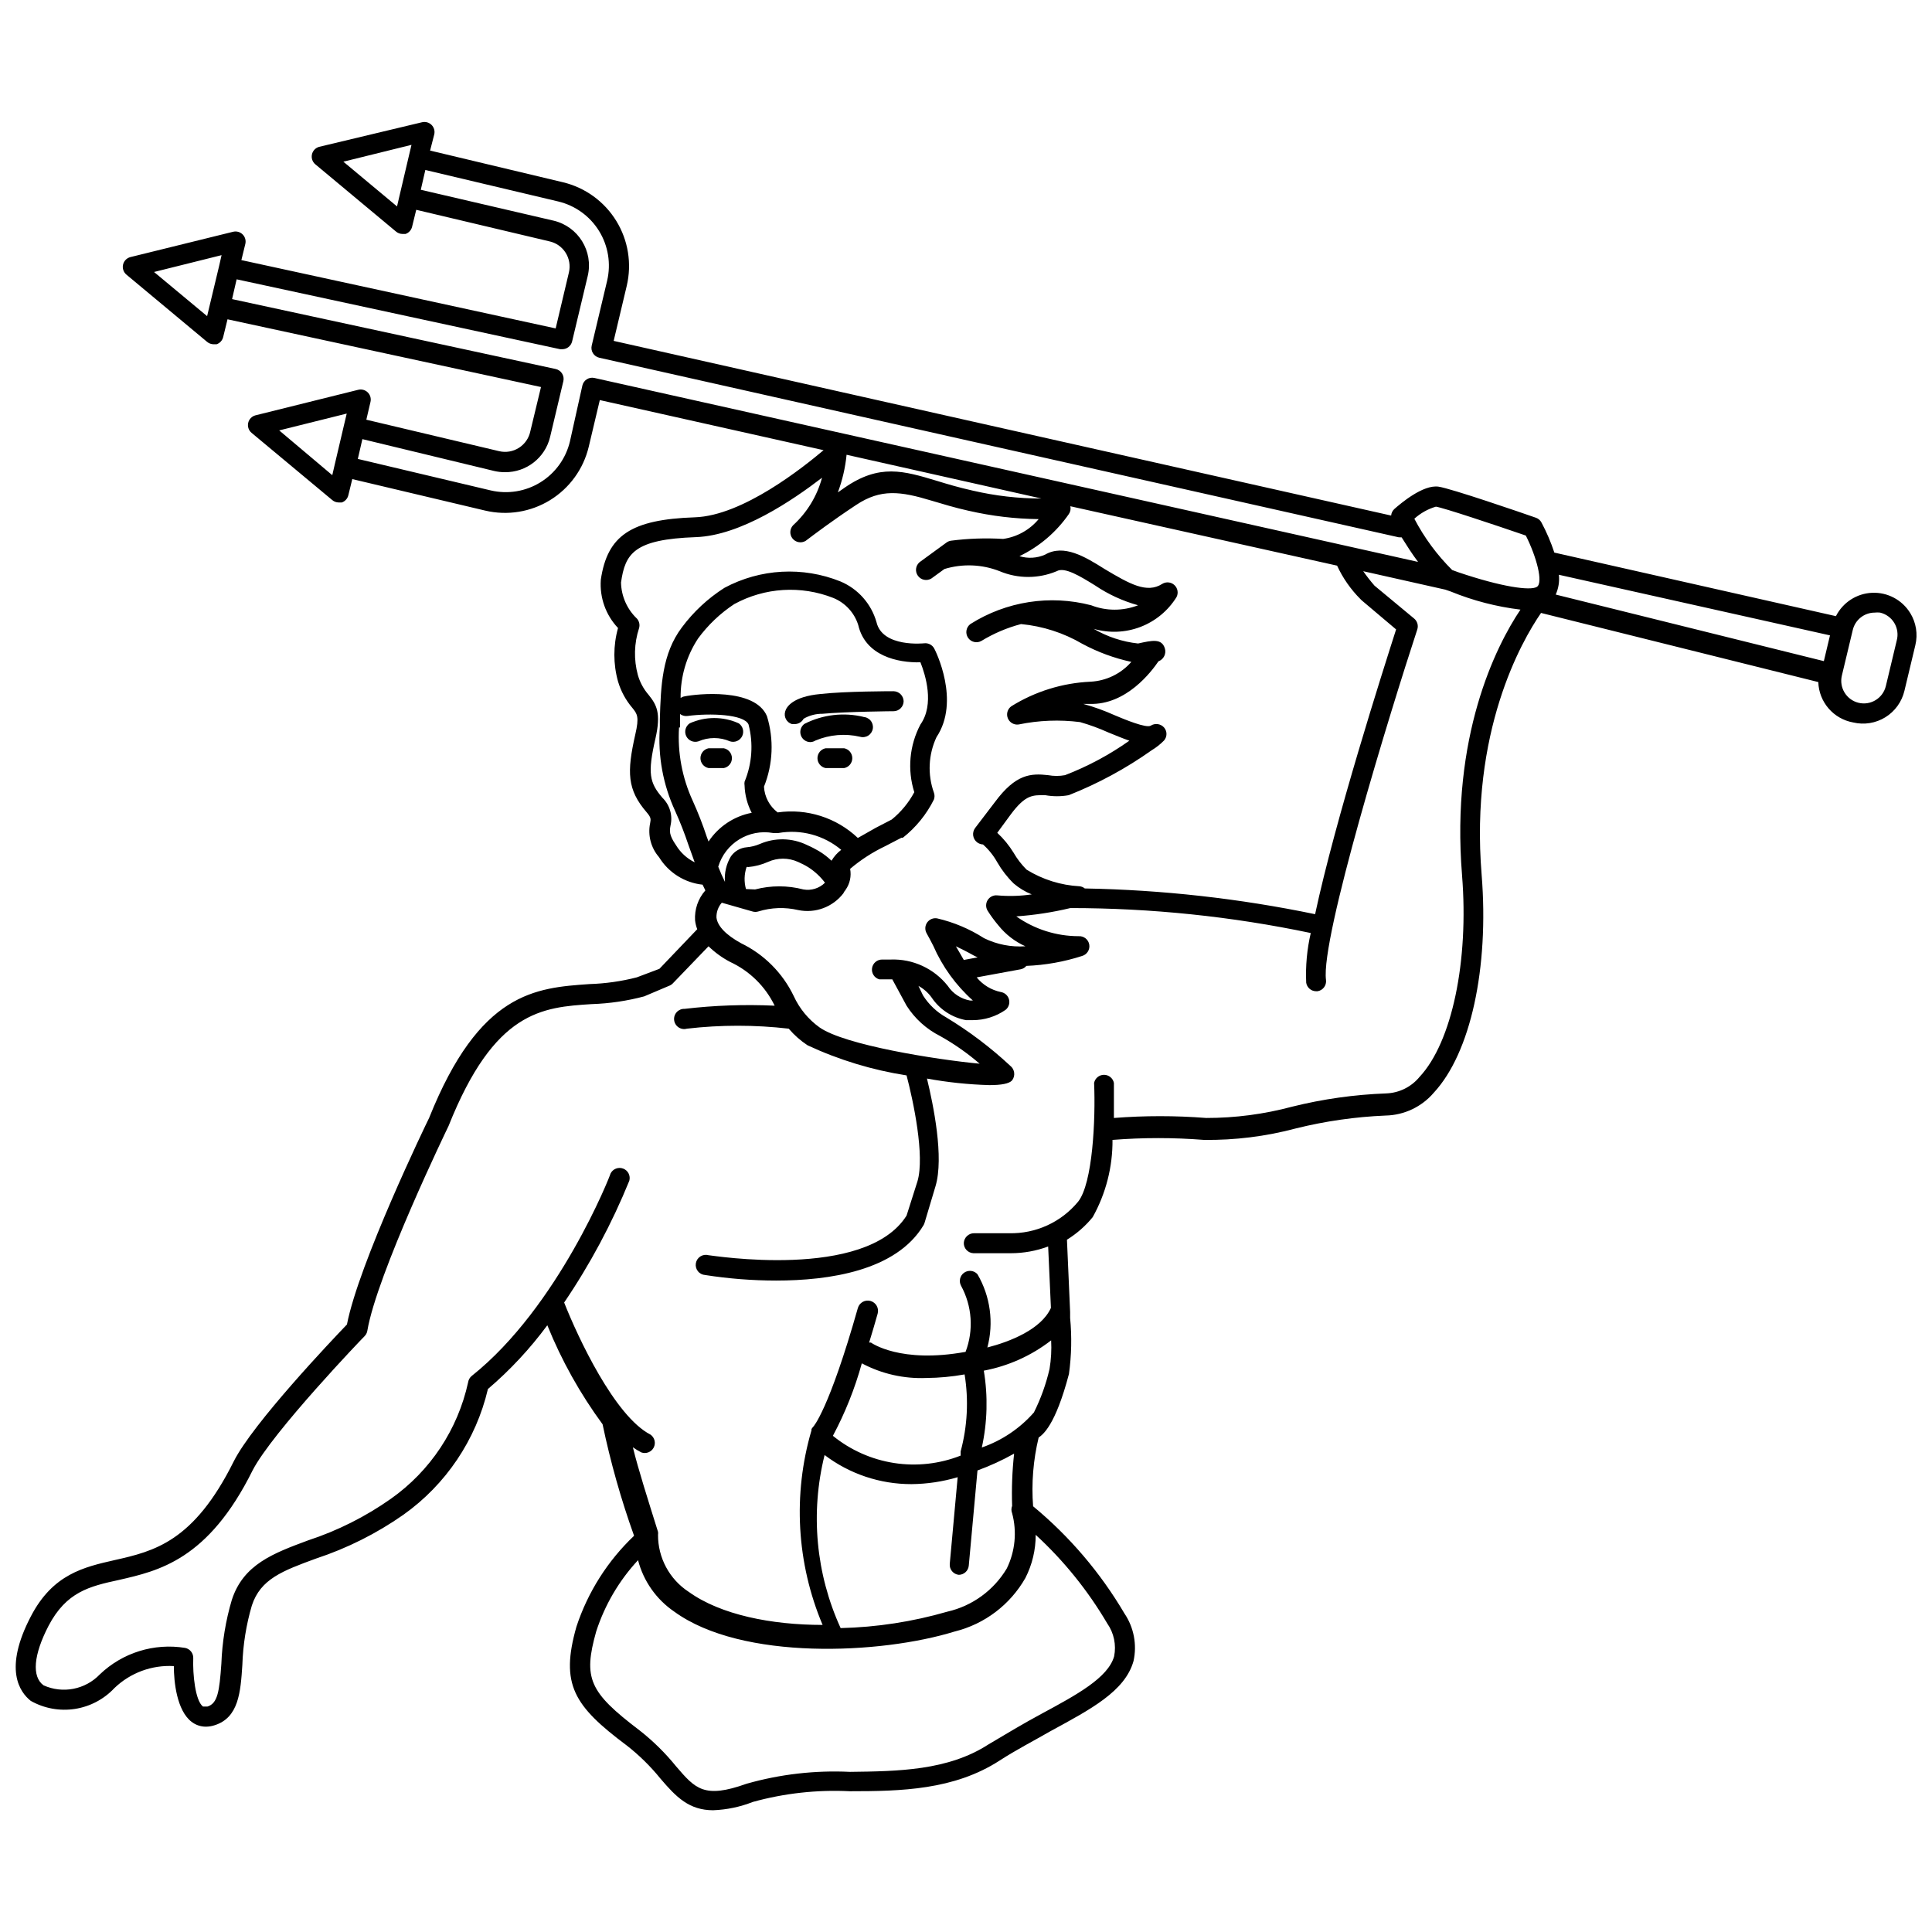 <?xml version="1.0" encoding="UTF-8"?>
<!-- Uploaded to: ICON Repo, www.iconrepo.com, Generator: ICON Repo Mixer Tools -->
<svg width="800px" height="800px" version="1.1" viewBox="144 144 512 512" xmlns="http://www.w3.org/2000/svg">
 <defs>
  <clipPath id="a">
   <path d="m148.09 176h503.81v448h-503.81z"/>
  </clipPath>
 </defs>
 <path d="m353.87 335.89h0.734c0.988 0 1.898-0.547 2.363-1.418 1.512-0.879 3.234-1.332 4.984-1.312 6.297-0.578 18.789-0.684 18.895-0.684v0.004c1.457-0.031 2.625-1.219 2.625-2.68-0.059-1.445-1.23-2.594-2.68-2.621-0.523 0-12.805 0-19.312 0.734-7.453 0.684-9.078 3.465-9.395 4.617h0.004c-0.215 0.684-0.145 1.422 0.191 2.051 0.332 0.633 0.906 1.102 1.59 1.309z"/>
 <g clip-path="url(#a)">
  <path d="m650.22 306.45c-2.144-3.481-6-5.527-10.086-5.352-4.082 0.172-7.754 2.543-9.594 6.191l-74.625-16.848c-0.902-2.754-2.047-5.422-3.414-7.977-0.312-0.59-0.836-1.039-1.469-1.258-3.727-1.312-22.516-7.766-25.82-8.238-4.094-0.578-9.973 4.41-11.703 5.93-0.488 0.449-0.789 1.066-0.84 1.73l-206.04-46.289 3.465-14.59c1.387-5.879 0.387-12.07-2.781-17.215-3.164-5.144-8.242-8.824-14.117-10.23l-35.215-8.398 1.102-4.301c0.211-0.91-0.066-1.859-0.73-2.512-0.664-0.656-1.621-0.914-2.523-0.691l-27.238 6.508c-0.957 0.258-1.699 1.023-1.918 1.992s0.113 1.98 0.867 2.625l21.41 17.844h0.004c0.469 0.398 1.062 0.621 1.68 0.629h0.84c0.859-0.293 1.512-1.004 1.73-1.887l1.102-4.512 35.215 8.344c1.801 0.375 3.375 1.461 4.359 3.012 0.988 1.551 1.309 3.434 0.891 5.227l-3.516 14.852-83.289-18.105 1.051-4.305c0.211-0.906-0.066-1.859-0.73-2.512-0.664-0.652-1.621-0.914-2.523-0.688l-27.238 6.715c-0.957 0.258-1.695 1.023-1.918 1.992-0.219 0.969 0.113 1.98 0.871 2.629l21.41 17.844v-0.004c0.473 0.398 1.062 0.621 1.68 0.633h0.84c0.859-0.297 1.512-1.008 1.73-1.891l1.156-4.723 83.074 17.949-2.832 11.754c-0.375 1.801-1.465 3.371-3.016 4.359-1.551 0.988-3.434 1.309-5.223 0.891l-35.215-8.344 1.102-4.723v-0.004c0.211-0.906-0.066-1.859-0.73-2.512-0.664-0.652-1.621-0.914-2.523-0.688l-27.238 6.769c-0.961 0.258-1.699 1.023-1.918 1.992s0.113 1.98 0.867 2.625l21.414 17.844c0.469 0.398 1.062 0.617 1.68 0.629h0.84c0.859-0.293 1.512-1.004 1.73-1.887l1.051-4.305 35.215 8.344c5.879 1.387 12.07 0.391 17.215-2.777s8.824-8.246 10.23-14.121l2.938-12.387 59.301 13.277c-5.246 4.41-21.359 17.371-34.113 17.789-16.898 0.578-23.195 4.777-24.93 16.582l0.008 0.004c-0.336 4.703 1.32 9.332 4.562 12.754-1.297 4.633-1.297 9.535 0 14.168 0.758 2.566 2.047 4.945 3.781 6.981 1.312 1.625 1.891 2.363 0.789 7.086-2.258 9.973-2.152 14.59 2.992 20.57 1.207 1.418 1.156 1.785 0.945 2.938l-0.004 0.004c-0.648 3.195 0.223 6.512 2.359 8.973 2.508 4.094 6.773 6.793 11.547 7.297l0.734 1.523v-0.004c-1.922 2.176-2.902 5.027-2.727 7.926 0.09 0.809 0.285 1.602 0.574 2.359l-10.023 10.496-5.984 2.258h0.004c-4.106 1.055-8.309 1.652-12.543 1.785-14.328 0.996-29.125 2.047-42.508 35.477-0.789 1.574-18.629 38.52-21.777 54.738-3.832 3.988-24.98 26.238-30.02 36.316-10.605 21.305-21.102 23.773-31.598 26.133-8.031 1.836-16.32 3.672-22.148 14.906-7.293 13.961-2.992 20.047 0 22.41l0.004-0.004c3.539 1.992 7.648 2.738 11.66 2.121 4.016-0.621 7.707-2.566 10.484-5.531 4.211-4.047 9.918-6.156 15.746-5.824 0 4.199 0.789 11.754 4.672 14.746 1.094 0.855 2.441 1.316 3.828 1.312 0.77-0.008 1.531-0.129 2.258-0.367 6.453-1.996 6.926-8.816 7.398-16.008 0.172-5.332 1.016-10.625 2.519-15.742 2.309-7.031 8.133-9.184 17.004-12.438 8.242-2.715 16.039-6.625 23.145-11.598 11.281-8.012 19.246-19.859 22.41-33.328 5.875-5.012 11.156-10.68 15.742-16.898 3.769 9.324 8.688 18.137 14.645 26.242 2.098 10.027 4.883 19.902 8.344 29.547-7.004 6.644-12.25 14.918-15.273 24.086-4.356 15.324-0.684 20.992 13.328 31.488h0.004c3.297 2.574 6.289 5.512 8.922 8.766 4.199 4.934 7.609 8.398 14.012 8.398v-0.004c3.598-0.137 7.144-0.883 10.496-2.203 8.348-2.305 17.012-3.262 25.66-2.832 13.594 0 27.656-0.316 39.727-8.133 4.461-2.887 9.078-5.246 13.539-7.82 10.496-5.719 19.68-10.496 21.938-18.527h0.004c0.969-4.367 0.094-8.945-2.414-12.648-6.356-10.797-14.543-20.406-24.195-28.391-0.465-6.109 0.031-12.254 1.469-18.211 1.102-0.789 4.41-3.098 8.031-16.848 0.68-4.922 0.785-9.906 0.312-14.852v-1.574l-0.84-19.156c2.59-1.602 4.898-3.621 6.824-5.981 3.492-6.254 5.301-13.305 5.246-20.469 8.07-0.637 16.18-0.637 24.246 0 8.219 0.098 16.41-0.926 24.352-3.043 7.789-1.934 15.754-3.074 23.773-3.41 4.945-0.102 9.605-2.32 12.805-6.09 9.707-10.496 14.641-32.957 12.648-57.727-3.098-37.891 10.496-61.77 15.742-69.379l73.473 18.316h0.004c0.164 5.301 4.016 9.766 9.234 10.703 2.918 0.695 5.988 0.199 8.539-1.375 2.551-1.578 4.367-4.102 5.055-7.019l2.887-12.07c0.707-2.922 0.215-6-1.367-8.555zm-21.254 5.93-1.625 6.824-71.059-17.637c0.738-1.641 1.027-3.453 0.84-5.246zm-104.43-34.113c2.047 0.316 15.273 4.723 23.824 7.66 2.832 5.617 4.672 12.492 2.938 13.594-1.73 1.102-9.395 0-20.73-3.832l-1.73-0.629c-4.016-3.988-7.398-8.574-10.023-13.59 1.641-1.484 3.598-2.582 5.723-3.203zm-289.54-91.418 18.055-4.461-0.684 2.887-2.465 10.496-0.684 2.938zm-50.172 29.23 17.895-4.461-0.629 2.781-3.203 13.383zm33.168 41.984 17.895-4.461-0.734 3.098-2.465 10.496-0.629 2.731zm83.496-13.906c-1.414-0.297-2.809 0.586-3.148 1.992l-3.305 14.852c-1.074 4.5-3.883 8.391-7.82 10.82-3.934 2.43-8.672 3.199-13.172 2.144l-35.215-8.344 1.207-5.246 34.953 8.445c0.93 0.215 1.879 0.32 2.832 0.316 5.68 0.055 10.645-3.82 11.965-9.344l3.516-14.801v0.004c0.156-0.699 0.027-1.426-0.355-2.027-0.383-0.602-0.992-1.023-1.691-1.176l-85.75-18.523 1.207-5.246 85.754 18.527h0.578l-0.004-0.004c1.227-0.016 2.285-0.859 2.574-2.047l4.144-17.371c1.543-6.535-2.496-13.086-9.027-14.645l-35.215-8.188 1.207-5.246 35.215 8.344c4.5 1.074 8.391 3.883 10.82 7.82 2.43 3.934 3.199 8.672 2.144 13.172l-4.094 17.215c-0.328 1.434 0.562 2.863 1.992 3.199l211.91 47.598 0.734 0.004c1.312 2.098 2.781 4.41 4.356 6.508zm203.05 58.617 0.316 0.316 9.129 7.715c-3.359 10.496-16.113 50.383-21.465 75.465-20.086-4.168-40.52-6.449-61.031-6.82-0.391-0.32-0.867-0.52-1.367-0.578-4.984-0.266-9.82-1.781-14.062-4.406-1.348-1.348-2.512-2.863-3.465-4.516-1.191-1.934-2.641-3.699-4.305-5.246l3.465-4.723c4.094-5.562 6.035-5.246 9.238-5.246v-0.004c2.062 0.371 4.18 0.371 6.242 0 7.781-3.074 15.164-7.074 21.992-11.914 1.188-0.715 2.281-1.578 3.254-2.57 0.867-0.992 0.867-2.473 0-3.465-0.898-1-2.391-1.199-3.519-0.473-1.156 0.734-6.875-1.625-9.605-2.781h0.004c-2.684-1.207-5.457-2.207-8.293-2.988h-0.789 2.414c9.812 0.367 16.531-8.66 18.316-11.285 1.398-0.52 2.141-2.047 1.68-3.465-0.84-2.625-3.305-2.098-7.086-1.258h0.004c-4.148-0.453-8.156-1.777-11.758-3.883 4.074 1.188 8.422 1.008 12.383-0.508 3.961-1.516 7.316-4.285 9.555-7.891 0.559-1.066 0.332-2.375-0.551-3.199-0.879-0.82-2.203-0.949-3.227-0.316-4.094 2.625-8.66 0-15.273-3.938-5.246-3.305-10.812-6.664-15.742-3.832v0.004c-2.148 0.961-4.574 1.109-6.824 0.418 5.246-2.516 9.75-6.348 13.066-11.125 0.434-0.609 0.586-1.371 0.422-2.102l70.691 15.742v0.004c1.523 3.297 3.621 6.301 6.191 8.867zm-84.547-26.66c-6.129 0-12.238-0.707-18.211-2.098-3.57-0.789-6.719-1.73-9.445-2.57-8.871-2.676-15.273-4.617-24.562 1.836l-1.73 1.207c1.195-3.211 1.973-6.562 2.309-9.973zm-96.824 91.895c-1.891-2.731-1.73-3.777-1.469-5.246 0.621-2.66-0.195-5.449-2.152-7.348-3.41-3.988-3.988-6.402-1.836-15.742 1.523-6.719 0.316-8.871-1.836-11.547l-0.004-0.004c-1.312-1.52-2.281-3.312-2.832-5.246-1.109-4.07-1-8.375 0.316-12.387 0.266-0.871 0.066-1.824-0.527-2.519-2.641-2.504-4.172-5.961-4.25-9.602 1.102-7.715 3.465-11.441 19.836-12.02 11.965-0.418 25.77-9.867 33.43-15.742-1.297 4.844-3.957 9.215-7.66 12.594-0.922 0.969-0.988 2.469-0.152 3.516 0.832 1.043 2.309 1.312 3.457 0.633 2.519-1.891 6.926-5.246 13.434-9.551 6.508-4.305 11.703-3.621 19.996-1.102 2.832 0.84 6.035 1.836 9.812 2.676l0.004-0.004c6.078 1.398 12.289 2.141 18.523 2.207-2.371 2.852-5.719 4.723-9.395 5.246-4.621-0.277-9.262-0.121-13.852 0.473-0.418 0.066-0.812 0.227-1.156 0.473l-7.191 5.246v0.004c-1.043 0.914-1.215 2.473-0.395 3.59 0.82 1.121 2.359 1.43 3.547 0.711l3.465-2.519h-0.004c4.809-1.465 9.969-1.262 14.645 0.578 4.832 2.031 10.277 2.031 15.113 0 2.098-1.207 6.191 1.312 10.18 3.777 3.488 2.356 7.336 4.125 11.391 5.25-4 1.559-8.441 1.559-12.441 0-10.898-2.844-22.492-1.039-32.012 4.984-1.125 0.852-1.398 2.43-0.621 3.609s2.336 1.551 3.562 0.852c3.262-1.988 6.797-3.492 10.496-4.461 5.738 0.543 11.293 2.332 16.266 5.25 4.078 2.188 8.441 3.797 12.965 4.773-2.746 3.141-6.648 5.031-10.812 5.25-7.438 0.336-14.668 2.578-20.992 6.508-1.008 0.715-1.391 2.031-0.93 3.176 0.461 1.148 1.648 1.832 2.871 1.652 5.352-1.105 10.848-1.316 16.27-0.629 2.547 0.727 5.039 1.637 7.453 2.727 1.941 0.789 3.832 1.574 5.617 2.203h-0.004c-5.285 3.738-11.012 6.805-17.055 9.133-1.473 0.27-2.984 0.27-4.461 0-4.617-0.523-8.605-0.316-14.117 7.137l-5.246 6.875c-0.883 1.195-0.648 2.871 0.523 3.781 0.453 0.344 1.004 0.547 1.574 0.574 1.516 1.355 2.793 2.949 3.777 4.723 1.191 2.062 2.656 3.953 4.356 5.617 1.426 1.219 3.039 2.191 4.777 2.887-3.023 0.445-6.09 0.535-9.133 0.262-1.008-0.105-1.988 0.371-2.535 1.227-0.543 0.855-0.559 1.945-0.035 2.816 0.867 1.379 1.832 2.695 2.887 3.934 1.906 2.379 4.352 4.269 7.137 5.512-3.781 0.262-7.566-0.48-10.969-2.152-3.812-2.449-8.02-4.223-12.438-5.246-1.012-0.172-2.031 0.254-2.625 1.094s-0.652 1.941-0.156 2.84c0.523 0.945 1.156 2.098 1.785 3.359 2.418 5.527 5.996 10.465 10.496 14.484h-0.734c-2.426-0.426-4.57-1.828-5.93-3.883-3.652-4.617-9.289-7.211-15.168-6.981h-2.203c-1.344-0.023-2.496 0.953-2.695 2.277-0.199 1.328 0.617 2.598 1.906 2.969h3.461l3.781 6.981c2.18 3.426 5.246 6.199 8.871 8.031 3.738 2.086 7.254 4.547 10.496 7.348-11.652-1.102-35.738-4.934-42.402-9.605h-0.004c-2.981-2.133-5.352-5.008-6.875-8.344-2.93-6.09-7.828-11.008-13.906-13.961-4.039-2.203-6.297-4.566-6.559-6.824v0.004c-0.047-1.445 0.457-2.856 1.414-3.938l8.082 2.309c0.531 0.172 1.098 0.172 1.629 0 3.402-1.047 7.027-1.172 10.496-0.367 4.559 0.965 9.262-0.797 12.07-4.512 0-0.262 0.367-0.523 0.523-0.84 1.141-1.613 1.574-3.621 1.207-5.562 2.809-2.387 5.914-4.394 9.238-5.984l4.356-2.258h0.367v0.004c3.461-2.727 6.277-6.188 8.238-10.129 0.219-0.594 0.219-1.246 0-1.84-1.715-4.797-1.469-10.074 0.684-14.691 6.402-9.605-0.262-22.883-0.578-23.457v-0.004c-0.512-0.98-1.578-1.543-2.676-1.418 0 0-11.074 1.207-12.648-5.617v0.004c-1.379-4.84-4.867-8.793-9.5-10.758-10.008-4.039-21.293-3.426-30.805 1.68-4.367 2.781-8.191 6.34-11.281 10.496-5.246 6.981-5.562 15.43-5.824 24.352v2.098h-0.004c-0.543 7.606 0.848 15.223 4.043 22.145 1.324 2.93 2.496 5.926 3.516 8.977l1.68 4.672v-0.004c-2.039-1.004-3.75-2.57-4.934-4.512zm74.152 26.766c1.312 0.629 2.938 1.418 4.879 2.519l0.891 0.418-3.672 0.684c-0.785-1.363-1.465-2.57-2.098-3.621zm-58.723-90.688c8.07-4.406 17.684-5 26.238-1.625 3.168 1.289 5.594 3.926 6.613 7.188 1.891 8.188 10.496 10.023 16.48 9.867 1.312 3.305 3.777 11.125 0 16.48-2.922 5.523-3.508 11.988-1.629 17.945-1.492 2.789-3.527 5.254-5.981 7.242l-4.25 2.203-4.723 2.676-0.004 0.004c-5.676-5.387-13.508-7.879-21.254-6.769-2.152-1.633-3.477-4.129-3.621-6.824 2.391-5.953 2.668-12.547 0.789-18.684-3.203-7.609-18.734-5.879-21.832-5.246-0.379 0.062-0.734 0.207-1.051 0.418-0.059-5.59 1.547-11.07 4.617-15.742 2.637-3.59 5.887-6.684 9.605-9.133zm10.496 60.668h1.207c5.93-1.047 12.023 0.586 16.637 4.461-1.043 0.781-1.914 1.762-2.574 2.887-1.02-0.98-2.144-1.844-3.359-2.57-0.891-0.523-1.996-1.102-3.203-1.625l0.004-0.004c-3.898-1.871-8.414-1.969-12.387-0.262-1.113 0.484-2.301 0.789-3.516 0.891-1.691 0.137-3.231 1.023-4.199 2.414-1.227 2.035-1.777 4.406-1.574 6.769-0.629-1.258-1.223-2.606-1.785-4.039h0.004c1.871-6.238 8.125-10.078 14.535-8.922zm-7.398 14.852h-0.004c-0.531-1.914-0.477-3.941 0.16-5.824 0.129-0.074 0.289-0.074 0.418 0 1.812-0.164 3.586-0.625 5.25-1.363 2.535-1.152 5.441-1.152 7.977 0 0.945 0.418 1.891 0.891 2.731 1.418l-0.004-0.004c1.703 1.094 3.195 2.481 4.41 4.094-1.504 1.492-3.637 2.156-5.719 1.785-4.199-1.098-8.609-1.098-12.809 0zm-17.477-42.824v-3.566c0.566 0.434 1.285 0.621 1.992 0.523 5.879-0.789 15.008-0.473 16.164 2.258 1.309 5.035 0.941 10.359-1.051 15.164-0.059 0.332-0.059 0.668 0 1 0.078 2.523 0.723 5 1.891 7.242-4.68 0.895-8.805 3.637-11.441 7.609l-0.473-1.258v-0.004c-1.07-3.246-2.316-6.434-3.727-9.551-2.793-6.074-4.039-12.746-3.621-19.418zm113.2 237.42c1.789 2.543 2.453 5.715 1.836 8.762-1.625 5.668-9.812 10.129-19.363 15.273-4.566 2.465-9.238 5.246-13.906 8.031-10.758 6.981-24.035 7.137-36.734 7.293h-0.004c-9.242-0.445-18.496 0.617-27.395 3.148-11.285 4.039-13.594 1.312-18.684-4.617-2.867-3.543-6.121-6.746-9.711-9.551-13.328-10.129-14.957-13.75-11.441-26.238l0.004-0.004c2.277-7.008 6.055-13.438 11.07-18.84 1.445 5.562 4.856 10.41 9.605 13.645 17.895 13.016 54.684 11.336 74.363 5.246v0.004c7.902-1.973 14.652-7.094 18.684-14.172 1.809-3.543 2.742-7.465 2.731-11.441 7.438 6.844 13.82 14.75 18.945 23.461zm-65.023-68.906c5.254 2.793 11.16 4.133 17.109 3.883 3.394-0.027 6.785-0.344 10.129-0.945 1.105 6.801 0.746 13.762-1.051 20.414-0.016 0.16-0.016 0.316 0 0.473v0.629c-5.602 2.207-11.688 2.883-17.637 1.961-5.945-0.926-11.543-3.41-16.215-7.207 3.254-6.102 5.824-12.543 7.664-19.207zm50.172-6.09c0.137 2.527-0.004 5.062-0.422 7.559-0.918 4-2.309 7.875-4.144 11.547-3.723 4.234-8.477 7.434-13.805 9.289 1.473-6.691 1.652-13.605 0.527-20.363 6.5-1.223 12.617-3.977 17.844-8.031zm-60.039 30.387c6.625 5.027 14.723 7.738 23.039 7.715 4.141-0.039 8.258-0.656 12.227-1.836l-2.098 22.984c-0.121 1.461 0.953 2.75 2.414 2.887 1.359-0.02 2.492-1.059 2.625-2.414l2.309-25.242c3.352-1.223 6.598-2.715 9.707-4.461-0.504 4.602-0.68 9.23-0.523 13.855-0.25 0.625-0.25 1.316 0 1.941 1.309 4.891 0.805 10.094-1.418 14.641-3.465 5.805-9.152 9.938-15.742 11.441-9.203 2.664-18.711 4.129-28.289 4.356-6.57-14.367-8.066-30.539-4.25-45.867zm168.93-153.66c1.836 22.777-2.676 44.242-11.23 53.426v-0.004c-2.184 2.68-5.418 4.285-8.867 4.41-8.41 0.309-16.766 1.484-24.93 3.516-7.43 1.992-15.086 3-22.777 2.992-8.141-0.637-16.316-0.637-24.453 0v-9.289c-0.254-1.25-1.352-2.148-2.625-2.148-1.277 0-2.375 0.898-2.625 2.148 0.418 9.605-0.367 26.66-4.25 31.488-4.5 5.449-11.254 8.523-18.316 8.344h-9.238c-1.445-0.004-2.644 1.125-2.727 2.57-0.031 1.461 1.113 2.672 2.57 2.731h9.922-0.004c3.371-0.008 6.711-0.609 9.867-1.785l0.734 16.27c-2.57 5.719-10.914 8.973-16.848 10.496h0.004c1.742-6.562 0.801-13.551-2.625-19.418-0.902-1.008-2.418-1.184-3.527-0.406-1.109 0.773-1.465 2.254-0.828 3.449 2.945 5.387 3.387 11.793 1.207 17.531-17.266 3.148-24.93-2.363-25.086-2.465h-0.473c0.734-2.363 1.469-4.879 2.258-7.66v-0.004c0.406-1.449-0.441-2.953-1.891-3.359s-2.953 0.438-3.359 1.887c-7.66 27.027-11.809 31.488-11.859 31.488-0.168 0.176-0.309 0.367-0.422 0.578v0.316c-4.992 17.02-3.953 35.242 2.941 51.586-13.539 0-27.027-2.676-35.477-8.766v0.004c-5.102-3.332-8.164-9.023-8.137-15.117 0.039-0.258 0.039-0.523 0-0.785-2.625-8.398-5.246-16.582-6.664-22.41 0.719 0.508 1.473 0.961 2.258 1.367 1.262 0.441 2.66-0.117 3.269-1.309s0.242-2.652-0.855-3.418c-9.5-4.879-19.262-25.82-22.883-35.004 6.867-10.125 12.652-20.941 17.266-32.273 0.375-1.336-0.332-2.734-1.629-3.227-1.293-0.488-2.75 0.09-3.356 1.336 0 0.367-13.801 35.32-36.734 53.582h-0.004c-0.543 0.426-0.898 1.047-0.996 1.734-2.727 12.48-10.027 23.488-20.465 30.855-6.727 4.742-14.121 8.457-21.938 11.023-9.184 3.41-17.16 6.352-20.203 15.742h-0.004c-1.637 5.512-2.57 11.207-2.781 16.953-0.523 7.398-0.996 10.496-3.672 11.336h-1.207c-2.047-1.574-2.731-8.555-2.57-12.805v-0.004c0.051-1.312-0.863-2.469-2.152-2.727-8.227-1.344-16.605 1.262-22.621 7.031-3.856 4.016-9.824 5.172-14.902 2.887-3.148-2.309-2.676-8.031 1.312-15.742 4.723-9.027 10.863-10.496 18.629-12.176 10.496-2.414 23.668-5.246 35.477-29.074 5.246-10.129 29.391-35.32 29.652-35.527v-0.004c0.383-0.387 0.641-0.879 0.734-1.418 2.519-15.008 21.254-53.738 21.516-54.266 12.176-30.543 24.719-31.488 37.996-32.328v0.004c4.68-0.156 9.328-0.844 13.855-2.047l6.559-2.781c0.375-0.133 0.715-0.348 1-0.629l9.496-9.867c1.699 1.645 3.625 3.043 5.723 4.144 5.156 2.387 9.328 6.484 11.805 11.598-7.969-0.367-15.953-0.09-23.875 0.84-0.785-0.031-1.543 0.285-2.074 0.859-0.531 0.578-0.785 1.355-0.691 2.137 0.094 0.777 0.523 1.477 1.176 1.91 0.652 0.434 1.465 0.559 2.219 0.344 8.961-1.035 18.012-1.035 26.973 0 1.445 1.695 3.125 3.18 4.988 4.406 8.328 3.883 17.16 6.566 26.238 7.977 1.785 6.769 4.879 21.359 2.887 28.078l-2.887 9.078c-10.863 17.266-51.852 10.496-52.48 10.496-0.73-0.203-1.512-0.09-2.152 0.316-0.645 0.406-1.082 1.066-1.207 1.812-0.129 0.75 0.066 1.516 0.539 2.109 0.469 0.598 1.172 0.965 1.93 1.012 6.215 0.973 12.496 1.465 18.789 1.469 14.012 0 31.855-2.57 39.098-14.695 0.113-0.195 0.199-0.41 0.262-0.629l2.887-9.656c2.309-7.66-0.578-21.621-2.258-28.551 5.457 1 10.984 1.578 16.531 1.734 3.148 0 5.246-0.367 6.035-1.258v-0.004c0.922-1.219 0.688-2.953-0.523-3.883-5.195-4.84-10.875-9.133-16.953-12.805-2.496-1.402-4.609-3.402-6.141-5.824l-1.207-2.519c1.367 0.746 2.551 1.785 3.465 3.043 2.106 3.164 5.398 5.34 9.133 6.035h1.73c3.133 0.012 6.191-0.941 8.766-2.731 0.82-0.664 1.172-1.746 0.902-2.769-0.273-1.02-1.121-1.785-2.164-1.953-2.516-0.52-4.777-1.891-6.402-3.883l11.703-2.152c0.578-0.121 1.094-0.438 1.469-0.891 5.012-0.199 9.977-1.082 14.746-2.625 1.32-0.371 2.148-1.676 1.918-3.023-0.23-1.352-1.441-2.309-2.809-2.223-5.918-0.004-11.695-1.836-16.531-5.25 4.828-0.336 9.621-1.074 14.328-2.203 21.406 0 42.758 2.215 63.711 6.613-1 4.312-1.406 8.746-1.207 13.172 0.203 1.293 1.316 2.246 2.625 2.258h0.367c1.441-0.219 2.441-1.547 2.254-2.992-1.469-10.918 16.953-70.848 24.195-92.891 0.336-1.043 0.004-2.188-0.84-2.887l-10.496-8.711c-1.102-1.258-2.152-2.625-2.992-3.832l21.727 4.879 1.523 0.523v0.004c5.898 2.406 12.094 4.012 18.418 4.773-6.609 9.816-18.473 33.695-15.48 70.379zm115.2-62.191-2.887 12.07c-0.77 3.219-4 5.203-7.215 4.438-3.219-0.77-5.203-4-4.438-7.219l2.887-12.07c0.633-2.703 3.047-4.617 5.824-4.617 0.473-0.055 0.949-0.055 1.418 0 1.582 0.371 2.945 1.367 3.777 2.762 0.832 1.398 1.059 3.07 0.633 4.637z"/>
 </g>
 <path d="m372.92 334c-5.297-1.293-10.883-0.641-15.742 1.836-0.922 0.68-1.309 1.867-0.965 2.957 0.344 1.094 1.344 1.844 2.484 1.871 0.504-0.004 0.996-0.148 1.418-0.418 3.734-1.57 7.867-1.918 11.809-0.996 0.746 0.215 1.547 0.094 2.199-0.328 0.648-0.422 1.086-1.105 1.191-1.875 0.109-0.766-0.121-1.543-0.633-2.129-0.508-0.586-1.246-0.918-2.023-0.918z"/>
 <path d="m367.72 342.3h-4.934c-1.25 0.25-2.148 1.348-2.148 2.625 0 1.273 0.898 2.371 2.148 2.621h4.934c1.25-0.25 2.148-1.348 2.148-2.621 0-1.277-0.898-2.375-2.148-2.625z"/>
 <path d="m329.1 340.46c2.66-1.156 5.684-1.156 8.344 0 1.273 0.414 2.66-0.176 3.242-1.379 0.582-1.207 0.184-2.66-0.934-3.398-4.117-1.859-8.84-1.859-12.961 0-1.117 0.738-1.516 2.191-0.934 3.398 0.586 1.203 1.969 1.793 3.242 1.379z"/>
 <path d="m335.82 342.3h-4.043c-1.25 0.25-2.148 1.348-2.148 2.625 0 1.273 0.898 2.371 2.148 2.621h4.043c1.25-0.25 2.148-1.348 2.148-2.621 0-1.277-0.898-2.375-2.148-2.625z"/>
</svg>